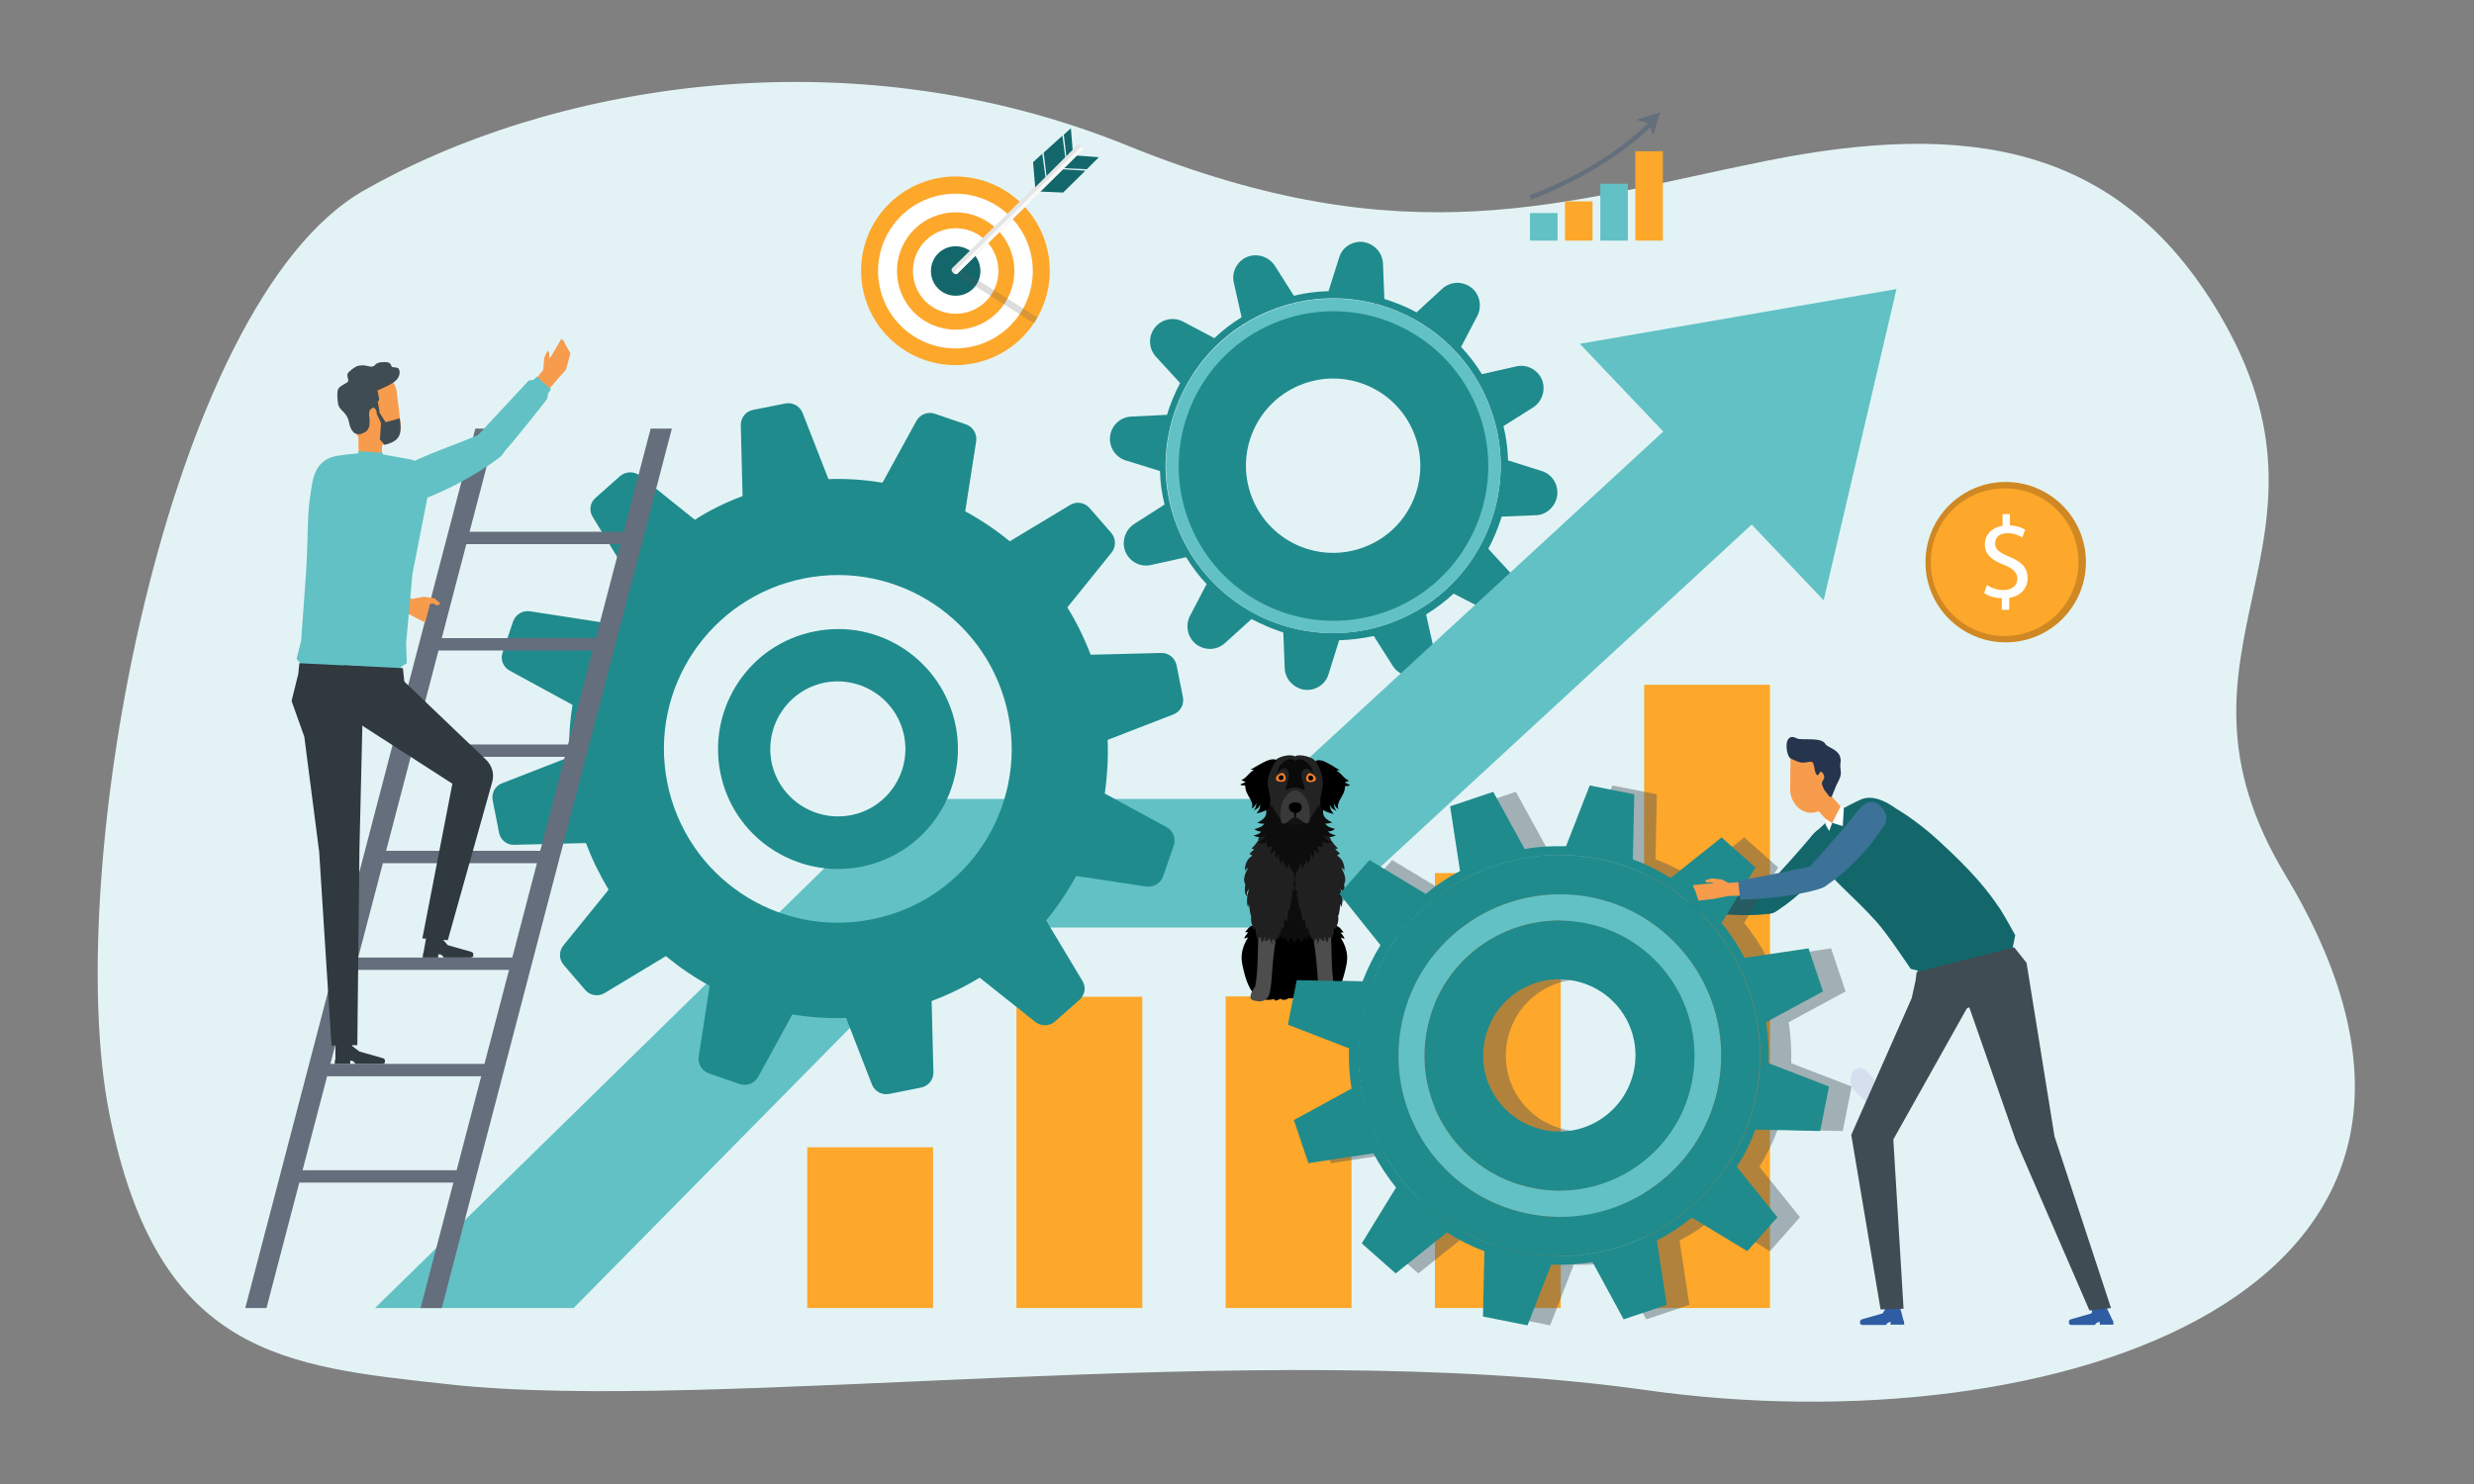 <?xml version="1.0" encoding="UTF-8" standalone="no"?> <svg xmlns:dc="http://purl.org/dc/elements/1.1/" xmlns:cc="http://creativecommons.org/ns#" xmlns:rdf="http://www.w3.org/1999/02/22-rdf-syntax-ns#" xmlns:svg="http://www.w3.org/2000/svg" xmlns="http://www.w3.org/2000/svg" xmlns:sodipodi="http://sodipodi.sourceforge.net/DTD/sodipodi-0.dtd" xmlns:inkscape="http://www.inkscape.org/namespaces/inkscape" version="1.1" id="Layer_1" x="0px" y="0px" width="700px" height="420px" viewBox="0 0 700 420" style="enable-background:new 0 0 700 420;" xml:space="preserve" sodipodi:docname="instant value delivery.svg" inkscape:version="1.0.1 (3bc2e813f5, 2020-09-07)"><rect x="0" y="0" width="700" height="420" fill="#808080" stroke="none"/><defs id="defs274"> </defs> <style type="text/css" id="style2"> .st0{fill:#E3F3F5;} .st1{fill:#D5DFED;} .st2{fill:#FDA72B;} .st3{fill:#1F8B8D;} .st4{fill:#7C87A7;} .st5{fill:#62C1C5;} .st6{fill:#656E7C;} .st7{fill:#F79B4D;} .st8{fill:#FDD78C;} .st9{fill:#3F4C53;} .st10{fill:#2F393E;} .st11{fill:#F6A8A6;} .st12{fill:#13676B;} .st13{opacity:0.4;fill:#3F4C53;} .st14{fill:#26354D;} .st15{fill:#2F5DA4;} .st16{fill:#FFFFFF;} .st17{fill:#3C7297;} .st18{opacity:0.21;fill:#5A5A5A;} .st19{fill:#E4E5E4;} .st20{fill:#FAFAFA;} .st21{fill:#CF8823;} </style> <path class="st0" d="M 127.1,391.8 C 80.6,386.7 44.5,383.9 30.9,315 17.3,246.2 47.2,85.9 102.8,54 154.7,24.3 239.4,8.9 319,41.2 398.6,73.5 442.5,57 499.9,45.5 557.3,34 599.4,41.3 627.5,88.1 c 39.8,66.4 -19.8,94.9 19.1,159.5 71.5,118.8 -66.2,162.1 -181,145.8 -110.1,-15.5 -263.4,6.7 -338.5,-1.6 z" id="path4"></path><g id="g10"> <path class="st1" d="m 534,316.3 c 0,0 -9.2,-6.3 -10.1,-9 -1.3,-3.7 1.6,-6.7 4.4,-4 2.7,2.7 3.2,4.5 5.7,13 z" id="path6"></path> <path class="st1" d="m 526.1,304.3 c 0,0 3.3,3.8 7.8,11.8 0,0.1 -7.3,-10.3 -7.8,-11.8 z" id="path8"></path> </g><rect x="228.4" y="324.7" class="st2" width="35.6" height="45.5" id="rect12"></rect><rect x="287.6" y="282.1" class="st2" width="35.6" height="88.1" id="rect14"></rect><rect x="346.8" y="282" class="st2" width="35.6" height="88.2" id="rect16"></rect><rect x="406" y="247.1" class="st2" width="35.6" height="123.1" id="rect18"></rect><rect x="465.2" y="193.8" class="st2" width="35.6" height="176.4" id="rect20"></rect><g id="g30"> <path class="st3" d="m 440.6,140.2 v 0 c 0.4,-3.1 -1.5,-6 -4.4,-6.9 l -9.5,-3 c -0.1,-3.2 -0.5,-6.5 -1.3,-9.7 l 8.4,-5.3 c 2.6,-1.7 3.6,-5 2.5,-7.8 v 0 c -1.2,-2.9 -4.3,-4.5 -7.3,-3.8 l -9.7,2.2 c -1.7,-2.8 -3.7,-5.4 -5.9,-7.7 l 4.6,-8.8 c 1.4,-2.7 0.7,-6.1 -1.7,-8 v 0 c -2.5,-1.9 -5.9,-1.8 -8.2,0.3 l -7.3,6.7 c -2.9,-1.6 -6,-2.8 -9.1,-3.8 l -0.4,-10 c -0.1,-3.1 -2.5,-5.6 -5.5,-6.1 v 0 c -3.1,-0.4 -6,1.4 -6.9,4.4 l -3,9.5 c -3.3,0.1 -6.6,0.5 -9.8,1.3 l -5.4,-8.5 c -1.7,-2.6 -5,-3.6 -7.8,-2.5 v 0 c -2.9,1.2 -4.5,4.3 -3.8,7.3 l 2.2,9.8 c -2.8,1.7 -5.4,3.7 -7.7,5.9 L 334.7,91 c -2.7,-1.4 -6.1,-0.7 -8,1.8 v 0 c -1.9,2.5 -1.7,5.9 0.4,8.2 l 6.8,7.4 c -1.5,2.9 -2.8,5.9 -3.7,9 l -10.1,0.5 c -3.1,0.1 -5.6,2.5 -6,5.5 v 0 c -0.4,3.1 1.5,6 4.4,6.9 l 9.7,3 c 0.1,3.2 0.5,6.3 1.3,9.5 l -8.6,5.5 c -2.6,1.7 -3.6,5 -2.5,7.8 v 0 c 1.2,2.9 4.3,4.5 7.3,3.8 l 9.9,-2.2 c 1.7,2.7 3.6,5.3 5.8,7.6 l -4.7,9 c -1.4,2.7 -0.7,6.1 1.7,8 v 0 c 2.5,1.9 5.9,1.8 8.2,-0.3 l 7.5,-6.8 c 2.9,1.5 5.9,2.8 9,3.8 l 0.4,10.1 c 0.1,3.1 2.5,5.6 5.5,6.1 v 0 c 3.1,0.4 6,-1.4 6.9,-4.4 l 3,-9.6 c 3.2,-0.1 6.5,-0.5 9.8,-1.2 l 5.4,8.5 c 1.7,2.6 5,3.6 7.8,2.5 v 0 c 2.9,-1.2 4.5,-4.3 3.8,-7.3 l -2.2,-9.8 c 2.8,-1.7 5.4,-3.7 7.8,-5.9 l 8.9,4.6 c 2.7,1.4 6.1,0.7 8,-1.8 v 0 c 1.9,-2.5 1.7,-5.9 -0.4,-8.2 l -6.7,-7.3 c 1.6,-2.9 2.8,-6 3.8,-9.1 l 10,-0.4 c 2.8,-0.2 5.3,-2.6 5.7,-5.6 z m -39.8,32.7 c -27.1,15.4 -61.2,1.3 -69.4,-28.9 -5.6,-20.5 3.7,-42.8 22.2,-53.3 27.1,-15.4 61.2,-1.3 69.4,28.9 5.6,20.6 -3.7,42.8 -22.2,53.3 z" id="path22"></path> <path class="st4" d="m 362.8,96.6 c -19.4,8 -28.7,30.3 -20.7,49.7 8,19.4 30.3,28.7 49.7,20.7 19.4,-8 28.7,-30.3 20.7,-49.7 -8,-19.5 -30.2,-28.7 -49.7,-20.7 z m 26.6,64.7 c -16.3,6.7 -34.9,-1 -41.6,-17.3 -6.7,-16.3 1,-34.9 17.3,-41.6 16.3,-6.7 34.9,1 41.6,17.3 6.7,16.3 -1,34.9 -17.3,41.6 z" id="path24"></path> <path class="st5" d="m 359.2,88.1 c -24.2,10 -35.7,37.6 -25.7,61.8 10,24.2 37.6,35.7 61.8,25.7 C 419.5,165.6 431,138 421,113.8 411,89.6 383.4,78.1 359.2,88.1 Z m 32.7,78.9 c -19.4,8 -41.7,-1.2 -49.7,-20.7 -8,-19.4 1.2,-41.7 20.7,-49.7 19.4,-8 41.7,1.2 49.7,20.7 8,19.4 -1.3,41.7 -20.7,49.7 z" id="path26"></path> <path class="st3" d="m 360.6,91.4 c -22.3,9.2 -33,34.8 -23.8,57.2 9.2,22.3 34.8,33 57.2,23.8 22.3,-9.2 33,-34.8 23.8,-57.2 -9.3,-22.4 -34.9,-33 -57.2,-23.8 z m 26,63.2 c -12.6,5.2 -27,-0.8 -32.2,-13.4 -5.2,-12.6 0.8,-27 13.4,-32.2 12.6,-5.2 27,0.8 32.2,13.4 5.2,12.6 -0.8,27.1 -13.4,32.2 z" id="path28"></path> </g><g id="g36"> <polygon class="st5" points="253.3,226.1 357.8,226.1 475.1,118 499.7,144.7 372,262.5 268.5,262.5 162.3,370.2 106.1,370.2 " id="polygon32"></polygon> <polygon class="st5" points="536.6,81.8 447,97.3 516,169.9 " id="polygon34"></polygon> </g><g id="g44"> <g id="g42"> <path class="st3" d="m 313.4,209.4 18.6,-7.2 c 2,-0.8 3.1,-2.8 2.7,-4.9 l -1.8,-9 c -0.4,-2.1 -2.3,-3.6 -4.4,-3.5 l -19.9,0.5 c -1.8,-4.7 -4,-9.2 -6.6,-13.4 l 12.5,-15.5 c 1.3,-1.6 1.3,-4 -0.1,-5.6 l -6.1,-7 c -1.4,-1.6 -3.7,-2 -5.5,-0.9 l -17.1,10.3 c -3.9,-3.2 -8.2,-6.1 -12.6,-8.5 l 3.1,-19.8 c 0.3,-2.1 -0.9,-4.1 -2.9,-4.8 l -8.8,-3 c -2,-0.7 -4.2,0.2 -5.2,2 l -9.6,17.5 c -5,-0.8 -10.1,-1.2 -15.3,-1 l -7.3,-18.7 c -0.8,-2 -2.8,-3.1 -4.9,-2.7 l -9.1,1.8 c -2.1,0.4 -3.5,2.2 -3.5,4.3 l 0.5,20.1 c -4.8,1.8 -9.3,4 -13.5,6.7 L 181,134.6 c -1.6,-1.3 -3.9,-1.2 -5.5,0.1 l -7,6.2 c -1.6,1.4 -1.9,3.7 -0.8,5.4 l 10.6,17.3 c -3.2,3.9 -6,8.1 -8.3,12.5 L 149.9,173 c -2,-0.3 -4,0.9 -4.7,2.8 l -3,8.9 c -0.7,2 0.2,4.1 2,5.1 l 17.8,9.7 c -0.8,4.8 -1.1,9.8 -1,14.8 l -19,7.4 c -1.9,0.7 -3,2.8 -2.6,4.8 l 1.8,9.2 c 0.4,2 2.2,3.5 4.3,3.4 l 20.3,-0.5 c 1.7,4.6 3.9,9 6.4,13.2 l -12.8,15.8 c -1.3,1.6 -1.3,3.9 0.1,5.5 l 6.1,7.1 c 1.4,1.6 3.6,1.9 5.4,0.9 l 17.4,-10.5 c 3.9,3.2 8,6 12.4,8.4 l -3.1,20 c -0.3,2.1 0.9,4.1 2.9,4.8 l 8.7,3 c 2,0.7 4.2,-0.2 5.2,-2 l 9.7,-17.7 c 4.9,0.8 10,1.2 15.2,1 l 7.3,18.8 c 0.8,2 2.8,3.1 4.9,2.7 l 9,-1.8 c 2.1,-0.4 3.6,-2.3 3.5,-4.4 l -0.5,-20.1 c 4.8,-1.8 9.3,-4 13.6,-6.6 l 15.7,12.5 c 1.6,1.3 4,1.3 5.6,-0.1 l 6.9,-6.1 c 1.6,-1.4 2,-3.7 0.8,-5.5 l -10.2,-17 c 3.2,-3.9 6.1,-8.2 8.5,-12.6 l 19.8,3 c 2.1,0.3 4.1,-0.9 4.8,-2.9 l 3,-8.7 c 0.7,-2 -0.2,-4.2 -2,-5.2 l -17.5,-9.5 c 0.7,-5 1,-10.1 0.8,-15.2 z m -66.8,50.8 c -26.7,5.3 -52.5,-12.1 -57.8,-38.7 -5.3,-26.7 12.1,-52.5 38.7,-57.8 26.7,-5.3 52.5,12.1 57.8,38.7 5.3,26.7 -12,52.6 -38.7,57.8 z" id="path38"></path> <path class="st3" d="m 230.5,178.7 c -18.4,3.6 -30.3,21.5 -26.7,39.9 3.6,18.4 21.5,30.3 39.9,26.7 18.4,-3.6 30.3,-21.5 26.7,-39.9 C 266.7,187 248.9,175 230.5,178.7 Z m 10.3,52 c -10.4,2 -20.4,-4.7 -22.5,-15 -2,-10.4 4.7,-20.4 15,-22.5 10.4,-2 20.4,4.7 22.5,15 2.1,10.4 -4.7,20.5 -15,22.5 z" id="path40"></path> </g> </g><g id="g68"> <g id="g60"> <rect x="128.3" y="150.5" class="st6" width="50" height="3.5" id="rect46"></rect> <rect x="120.8" y="180.6" class="st6" width="50" height="3.5" id="rect48"></rect> <rect x="113.7" y="210.7" class="st6" width="50" height="3.5" id="rect50"></rect> <rect x="106.3" y="240.8" class="st6" width="50" height="3.5" id="rect52"></rect> <rect x="99.5" y="271" class="st6" width="50" height="3.5" id="rect54"></rect> <rect x="90.3" y="301.1" class="st6" width="50" height="3.5" id="rect56"></rect> <rect x="82.7" y="331.2" class="st6" width="50" height="3.5" id="rect58"></rect> </g> <g id="g66"> <polygon class="st6" points="69.4,370.2 75.4,370.2 140.5,121.3 134.5,121.3 " id="polygon62"></polygon> <polygon class="st6" points="119,370.2 125,370.2 190.1,121.3 184.1,121.3 " id="polygon64"></polygon> </g> </g><g id="g138"> <g id="g78"> <polygon class="st7" points="116.1,174 108.5,171 110.2,166.9 116.6,169.5 119.9,168.9 122.9,169.3 124.5,170.7 124.6,170.9 123.7,171.4 122.6,170.8 121.3,171 121.4,171.1 121.6,171.2 120.3,176.1 119.3,175.7 " id="polygon70"></polygon> <g id="g76"> <path class="st8" d="m 96.7,158.6 c 0,-10.1 0.9,-16.9 0.3,-25.2 -0.3,-4.5 -4.9,-3.1 -5.8,-2.4 -1.9,1.4 -2.8,4.7 -2.9,7.9 -0.4,11.2 -0.5,18.2 1,24.1 0.7,2.8 4.7,3.8 6.3,1.8 1.1,-1.3 1.1,-4.6 1.1,-6.2 z" id="path72"></path> <path class="st8" d="m 94.9,157.4 c 6.5,3.5 19.3,9.5 19.3,9.5 l 0.6,1.2 1.2,0.8 -2.4,4.6 -1.3,-0.5 -1.6,0.1 c 0,0 -13.6,-4.7 -19.3,-7.8 -2.4,-1.3 -2.6,-4.7 -1.6,-6.3 0.7,-1.2 3.2,-2.6 5.1,-1.6 z" id="path74"></path> </g> </g> <g id="g98"> <g id="g94"> <g id="g90"> <g id="g84"> <g id="g82"> <polygon class="st7" points="108,131.1 101.5,131.2 101.4,122.6 108.2,122.2 " id="polygon80"></polygon> </g> </g> <g id="g88"> <g id="XMLID_41_"> <path id="XMLID_42_" class="st7" d="m 113.1,118 c 0.7,4.1 0.1,7.1 -5.8,8.1 -3.5,0.6 -6.9,-2.2 -7.6,-6.3 -0.1,-0.6 -1.7,-8 -1.7,-8.6 l 2.3,-2.7 5,-2.3 4.4,0.5 c 0.1,0.1 2.1,1.3 2.5,3.9 0.3,2.5 0.9,7 0.9,7.4 z"></path> </g> </g> </g> <path class="st9" d="m 102.7,122.6 c -0.9,0.4 -1.2,0.4 -2.1,0.1 -0.5,-0.1 -1.1,-1 -1.3,-1.4 -0.3,-0.5 -0.6,-2 -0.6,-2 -0.7,-3 -2.9,-3 -3.1,-5.4 -0.1,-0.7 -0.3,-2.6 0,-3.6 0.4,-1.2 2.5,-1.7 2.9,-2.4 0.3,-0.5 -0.7,-1.6 0.1,-2.5 0.7,-0.7 1.9,-1.7 2.9,-1.9 2.5,-0.5 3.5,1 4.6,-0.2 0.9,-1 2.5,-0.8 3.3,-0.8 1.3,0.1 1.2,1.1 1.5,1.3 0.4,0.3 1.7,0 2,0.7 0.4,1 0.1,2.2 -0.8,3.1 -0.8,1 -4.6,2.6 -5.3,2.9 0.2,0.6 0.3,1.6 0.5,2.6 0,0.2 -0.4,0.5 -0.4,0.7 0.2,1.1 0.4,2.1 0.5,2.7 l -0.7,0.4 c 0,0 -0.4,-1.4 -0.9,-1.5 -0.4,-0.1 -1.1,0.5 -1.2,0.8 -0.2,0.4 -0.2,1.4 -0.1,1.9 0.1,0.5 0.1,1.9 0,2.4 -0.3,1.4 -1,1.7 -1.8,2.1 z" id="path92"></path> </g> <path class="st9" d="m 107.5,124.4 0.3,-4.7 -1.3,-2.8 0.7,-0.4 1.9,3 4,-1.1 c 0.6,4 0.5,6.4 -4.3,7.5 z" id="path96"></path> </g> <g id="g102"> <path class="st5" d="m 108.3,128.6 8.3,1.5 c 5.8,2.6 4.9,7.7 4.2,11.4 l -4.1,20.9 -1.8,19.8 0.2,5.5 -1.6,1 -0.3,2.1 -28.3,-0.7 0.1,-2.4 -1.1,-1.2 1.3,-5.1 c 0,0 1.1,-15.3 1.4,-19.4 0.4,-6 0.4,-11.9 0.6,-15.8 0.2,-4.1 0.8,-7.4 1.2,-9.8 0.6,-3 2.1,-6.2 6.1,-7.2 2.1,-0.5 6.9,-0.9 6.9,-0.9 v -0.6 l 3.6,0.2 3.3,0.3 z" id="path100"></path> </g> <g id="g126"> <g id="g112"> <g id="g106"> <path class="st10" d="m 99.3,300.2 h -0.2 v 0.9 h -4.4 l 0.1,-1.2 h 0.1 v 0 -4.5 h 4.6 l 0.1,0.6 2.1,1.6 6.7,1.9 c 0,0 0.5,0.2 0.5,0.5 v 0.5 0.3 c 0,0 -0.1,0.1 -0.6,0.3 h -7.7 l -0.5,-0.6 -0.5,-0.3 z" id="path104"></path> </g> <g id="g110"> <path class="st10" d="M 124.1,270.1 H 124 v 0.9 h -4.4 l 0.1,-1.2 h 0.1 v 0 l 0.8,-4.5 h 4.6 l 0.1,0.6 1.4,1.6 6.7,1.9 c 0,0 0.5,0.2 0.5,0.5 v 0.5 0.3 c 0,0 -0.1,0.1 -0.6,0.3 h -7.7 l -0.5,-0.6 -0.5,-0.3 z" id="path108"></path> </g> </g> <g id="g124"> <path class="st10" d="m 97.3,188.3 16.7,0.8 0.4,3.8 23.2,22.2 c 1.6,1.6 2.3,3.9 1.7,6.1 l -12.6,44.9 -7.2,-0.5 8.5,-43.8 -25,-16.1 c -4,-3 -6.1,-4.4 -6,-9.2 z" id="path114"></path> <g id="g122"> <g id="g120"> <g id="g118"> <polygon class="st10" points="102.7,198.1 101.7,240.5 101.1,295.8 93.8,295.9 90.3,241 86.1,208.5 82.5,198.4 84.4,190.7 84.7,187.7 102.7,188.6 " id="polygon116"></polygon> </g> </g> </g> </g> </g> <g id="g136"> <polygon class="st7" points="156.2,100.4 157.1,98.9 158.8,95.9 159.6,96.6 159.7,97 161.4,100 160.1,104.7 158.1,106.9 152.8,113.1 148.9,110.6 153.7,104.7 154,101.3 154.9,99.2 155.4,99.9 155.4,101.5 " id="polygon128"></polygon> <g id="g134"> <path class="st5" d="m 115.3,138 c -0.4,-0.5 -2.7,-5.4 1.4,-7.3 7.6,-3.5 11.9,-4.7 19.1,-7.8 3.1,-1.4 4.8,-1.5 6.3,0.6 l 0.2,0.3 c 1.5,2.1 0.6,4.9 -1.7,6.2 0,0 -8,6.2 -19.6,10.8 -3,1.1 -4.9,-1.8 -5.7,-2.8 z" id="path130"></path> <path class="st5" d="m 135,123.4 c 5,-5.4 14.6,-15.7 14.6,-15.7 l 1.3,-0.2 1,-0.9 4,3.6 -0.8,1.1 -0.3,1.6 c 0,0 -8.7,11.3 -13.1,16 -1.9,2 -5.3,1.3 -6.5,0 -1,-1.1 -1.6,-3.9 -0.2,-5.5 z" id="path132"></path> </g> </g> </g><g id="g148"> <polygon class="st11" points="465.4,253.6 465.2,252.7 468.3,252.7 470.7,252.7 471,252.7 470.4,252.4 469.2,252.4 468.7,251.7 468.9,251.6 470.7,251.3 473.5,251.9 475.3,253.1 484.4,253.3 483.5,257.4 474.7,256.8 470.7,257.2 466.4,257.2 465.6,253.9 " id="polygon140"></polygon> <g id="g146"> <path class="st12" d="m 503.2,257.5 c 5.7,-3.7 11.7,-9.7 16.3,-16.2 1.9,-2.7 -0.5,-5.9 -2.3,-6.6 -1.4,-0.5 -3,-0.1 -4.7,2 -6.7,8 -14.2,15.8 -14.2,15.8 -1.6,2.3 -0.9,4.9 0.3,5.5 2.4,1.3 3.9,0 4.6,-0.5 z" id="path142"></path> <path class="st12" d="m 499.9,258.7 c -9.4,1.1 -22.2,-1.1 -22.2,-1.1 l 0.3,-5.4 c 0,0 11.7,0 22,-0.4 2.4,-0.1 3.9,2.9 3.2,4.4 -0.3,1.2 -0.5,2.2 -3.3,2.5 z" id="path144"></path> </g> </g><path class="st13" d="m 521.4,320.1 2.5,-12.6 -17.1,-6.6 c 0.1,-3.9 -0.1,-7.8 -0.7,-11.6 l 16.1,-8.7 -4.1,-12.2 -18.1,2.7 c -1.8,-3.5 -4,-6.8 -6.5,-9.9 l 9.6,-15.7 -9.6,-8.5 -14.4,11.5 c -3.3,-2.1 -6.9,-3.9 -10.7,-5.3 l 0.4,-18.4 -12.6,-2.5 -6.7,17.2 c -4,-0.1 -7.9,0.1 -11.7,0.8 l -8.9,-16.2 -12.2,4.1 2.8,18.3 c -3.4,1.8 -6.7,4 -9.7,6.5 l -15.9,-9.6 -8.5,9.6 11.6,14.5 c -2,3.2 -3.7,6.7 -5.1,10.3 l -18.6,-0.4 -2.5,12.6 17.3,6.7 c -0.1,3.9 0.1,7.7 0.7,11.4 l -16.3,8.9 4.1,12.2 18.4,-2.8 c 1.8,3.4 4,6.7 6.4,9.7 l -9.7,15.8 9.6,8.5 14.5,-11.6 c 3.3,2.1 6.8,3.9 10.6,5.3 l -0.4,18.5 12.6,2.5 6.7,-17.2 c 4,0.2 7.9,-0.1 11.7,-0.7 l 8.8,16.2 12.2,-4.1 -2.8,-18.2 c 3.5,-1.8 6.8,-4 9.9,-6.5 l 15.7,9.5 8.5,-9.6 -11.5,-14.3 c 2.1,-3.3 3.8,-6.8 5.2,-10.5 z M 468.7,303 c -2.4,11.7 -13.7,19.2 -25.4,16.8 -11.7,-2.4 -19.2,-13.7 -16.8,-25.4 2.4,-11.7 13.7,-19.2 25.4,-16.8 11.6,2.4 19.1,13.7 16.8,25.4 z" id="path150"></path><g id="g1590" transform="matrix(0.086,0,0,-0.086,171.229,400.654)"><path d="m 2391.34,1609.53 c 22,8.25 27.3,-7.15 39.37,-20.71 -4.8,4.04 -10.47,0.01 -10.47,0.01 4.65,-5.83 9.12,-10.38 12.58,-19.51 -4.57,-0.27 -7.8,3.91 -12.57,3.14 28.73,-47.44 21.67,-76.16 15.34,-103.3 -7.98,-34.28 -20.8,-77.43 -50.16,-94.55 -15.83,-7.93 -34.72,-8.67 -52.8,-4.64 3.47,-9.82 -15.9,-1.41 -19.45,1.55 -7.38,-7.69 -22.39,-2.38 -27.1,1.55 -7.26,-2.25 -12.82,0.39 -18.55,1.93 -5.72,-0.78 -11.27,-3.41 -18.55,-1.16 -4.7,-3.94 -19.71,-9.24 -27.09,-1.56 -3.55,-2.96 -22.93,-11.37 -19.46,-1.55 -18.07,-4.02 -36.96,-3.27 -52.79,4.66 -29.35,17.11 -42.18,60.27 -50.17,94.53 -6.31,27.14 -13.39,55.88 15.34,103.31 -4.76,0.77 -7.99,-3.42 -12.57,-3.15 3.48,9.13 7.93,13.69 12.58,19.53 0,0 -5.66,4.02 -10.47,-0.03 12.07,13.56 17.38,28.96 39.38,20.72 27.09,4.9 73.53,8.56 123.8,23.34 50.29,-15.56 96.73,-19.2 123.81,-24.11" style="fill:#000000;fill-opacity:1;fill-rule:evenodd;stroke:none;stroke-width:0.1" id="path274"></path><path d="m 2325.01,1581.5 c 0.75,-9.64 -1.71,-11.53 -8.34,-14.18 3.42,7.36 -2.38,9.93 -6.67,12.51 1.91,-8.48 -0.4,-10.72 -5.02,-14.18 0.23,5.26 -2.1,6.43 -4.17,9.18 -2.05,-8.83 -9.35,-13.69 -16.68,-19.2 3.91,7.27 2.35,12.18 -1.67,17.52 -7.84,-5.08 -8.34,-10.85 -13.91,-19.45 -5.55,8.06 -6.06,13.83 -13.91,18.91 -4.01,-5.35 -5.58,-10.26 -1.66,-17.51 -7.34,5.49 -14.64,10.36 -16.69,19.18 -2.06,-2.74 -4.38,-3.92 -4.17,-9.18 -4.61,3.46 -6.93,5.71 -5.01,14.18 -4.3,-2.57 -10.1,-5.15 -6.68,-12.51 -6.62,2.66 -9.09,4.54 -8.34,14.19 -49.27,61.03 1.85,213.17 58.41,258.03 58.66,-55.14 79.3,-173.66 54.51,-257.49" style="fill:#0d0d0d;fill-opacity:1;fill-rule:evenodd;stroke:none;stroke-width:0.1" id="path276"></path><path d="m 2206.25,1564.27 c -6.96,-38.25 -10.34,-80.74 -13.34,-122.65 -1.54,-21.35 -5.09,-54.43 -11.69,-63.42 -13.22,-17.99 -29.07,-16.23 -48.4,-11.67 -21.96,5.17 -1.32,35.83 5.85,46.72 9.74,48.73 7.63,108.94 10.01,160.2 -0.63,10.59 2.68,15.46 2.68,24.96 14.7,7.92 42.33,13.25 56.07,10.51 -1.95,-14.72 -1.16,-29.78 -1.18,-44.65" style="fill:#4d4d4d;fill-opacity:1;fill-rule:evenodd;stroke:none;stroke-width:0.1" id="path278"></path><path d="m 2263.04,1790.98 c 5.17,-7.65 4.88,-27.37 4.96,-38.54 -0.7,3.87 -0.07,4.9 -3.76,5.1 3.65,-11.31 3.54,-24.08 -0.41,-35.66 0,3.99 2.01,6.68 -5.02,7.4 3.35,-9.29 3.75,-20.96 -2.49,-30.56 0.54,3.02 2.14,4.32 -1.26,5.55 4.89,-15.18 -2.32,-29.79 -4.59,-42.61 -1.28,1.72 -1,1.94 -4.17,5.56 2.95,-16.35 -3.38,-27.15 -2.5,-38.89 -2.89,0.63 -5.53,0.06 -10.02,4.63 0,-12.69 1.65,-23.36 -7.5,-33.36 -0.09,0.61 0.7,4.21 -1.05,7.38 -2,-6.39 -4.32,-24.34 -8.22,-25.89 -4.94,-10.91 -7.7,-10.67 -13.43,-25.55 -0.47,5.13 -3.12,9.89 -5.53,15.02 -3.14,-5.82 -6.05,-10.57 -1.35,-19.53 -6.04,5.04 -8.06,8.43 -10.82,21.05 -4.35,-6.44 -5.4,-9.73 -16.26,-10.53 0.86,4.75 3.65,8.52 1.36,15.03 -2.81,-7.82 -3.75,-11.6 -9.48,-19.54 -3.12,4.62 -4.52,7.39 -4.05,16.54 -5.21,-4.34 -8.03,5.46 -11.36,-4.85 -5.39,14.97 -8.82,32.02 -4.96,39.02 -4.46,-5.04 -3.76,-6.2 -5.56,-9.2 -6.66,13.73 -12.57,26.35 -10,45.26 -6.66,9.59 -6.19,59.2 -10.31,28.38 -6.48,17.97 -3.22,38.52 2.93,62.19 -4.17,-8.04 -11.52,-12.45 -4.17,-25.34 -12.41,2.76 -9.57,27.93 -7.93,40.02 -10.17,15.05 1.37,39.24 9.39,54.45 -1.51,-2.23 -14.28,-8.25 -10.22,-15.03 -2.46,22.59 5.83,43.68 23.76,54.11 -1.4,0.88 -6.81,5.52 -9.48,6.01 4.6,5.11 8.97,9 16.24,15.03 h -1.35 c -2.71,1 -5.41,2 -8.12,3.01 9.21,7.66 15.1,15.92 23.01,27.05 -3.32,8.58 7.28,13.61 10.22,15.38 55.85,47.92 129.85,-72.54 103.5,-118.09" style="fill:#202020;fill-opacity:1;fill-rule:evenodd;stroke:none;stroke-width:0.1" id="path280"></path><path d="m 2388.42,1574 c 2.39,-51.26 0.27,-111.47 10.02,-160.21 7.16,-10.89 27.8,-41.54 5.84,-46.72 -19.32,-4.55 -35.18,-6.32 -48.39,11.68 -6.6,8.99 -10.16,42.06 -11.68,63.41 -3,41.91 -6.39,84.41 -13.35,122.65 -3.05,9.98 -0.48,19.99 1.53,30.09 19.26,11.5 36.65,8.17 57.24,8.17 -1.5,-9.24 -1.15,-19.21 -1.21,-29.07" style="fill:#4d4d4d;fill-opacity:1;fill-rule:evenodd;stroke:none;stroke-width:0.1" id="path282"></path><path d="m 2387.79,1894.29 c 7.91,-11.12 13.8,-19.38 23.01,-27.05 -2.7,-1 -5.41,-2 -8.12,-3.01 h -1.36 c 7.27,-6.02 11.65,-9.91 16.25,-15.02 -2.66,-0.5 -8.09,-5.13 -9.47,-6.01 17.92,-10.43 26.21,-31.52 23.75,-54.1 4.06,6.77 -8.71,12.78 -10.22,15.02 8.01,-15.21 19.55,-39.4 9.38,-54.45 1.65,-12.09 4.5,-37.26 -7.91,-40.02 7.35,12.89 0,17.29 -4.17,25.34 6.14,-23.67 9.39,-44.22 2.93,-62.19 -4.13,30.81 -3.67,-18.8 -10.32,-28.39 2.56,-18.91 -3.35,-31.52 -9.99,-45.25 -1.81,3 -1.12,4.15 -5.58,9.2 3.88,-7 0.43,-24.05 -4.96,-39.01 -3.33,10.29 -6.14,0.5 -11.34,4.83 0.47,-9.15 -0.95,-11.93 -4.07,-16.53 -5.72,7.92 -6.65,11.72 -9.47,19.53 -2.29,-6.5 0.5,-10.29 1.35,-15.02 -10.86,0.8 -11.91,4.09 -16.24,10.51 -2.77,-12.61 -4.79,-16.01 -10.83,-21.03 4.7,8.96 1.79,13.71 -1.36,19.53 -2.41,-5.13 -5.06,-9.89 -5.52,-15.02 -5.74,14.88 -8.48,14.64 -13.43,25.55 -3.9,1.54 -6.23,19.48 -8.21,25.9 -1.76,-3.18 -0.98,-6.78 -1.06,-7.39 -9.16,10 -7.51,20.67 -7.51,33.35 -4.49,-4.56 -7.12,-3.99 -10.01,-4.64 0.88,11.74 -5.45,22.55 -2.51,38.91 -3.17,-3.63 -2.88,-3.85 -4.17,-5.56 -2.26,12.81 -9.48,27.41 -4.59,42.61 -3.4,-1.24 -1.79,-2.53 -1.24,-5.55 -6.25,9.6 -5.86,21.27 -2.51,30.56 -7.02,-0.73 -5,-3.41 -5,-7.41 -3.95,11.57 -4.08,24.35 -0.43,35.66 -3.68,-0.21 -3.06,-1.23 -3.75,-5.09 0.07,11.16 1.57,30.89 6.73,38.53 -34.25,19.43 45.91,169.02 91.59,123.33 7.03,-7.02 19.21,-8.06 20.36,-20.62" style="fill:#202020;fill-opacity:1;fill-rule:evenodd;stroke:none;stroke-width:0.1" id="path284"></path><path d="m 2174.33,1994.19 c 4.28,-24.72 -9.57,-32.17 -31.16,-44.42 3.63,3.19 16.97,-4.39 25.01,-1.14 -5.5,-11.52 -19.76,-14.68 -32.34,-18.51 5.63,-4.13 13.52,-8.74 22.37,-7.55 -0.93,-4.36 -10.57,-10.52 -25.46,-13.24 20.11,-9.96 28.32,-4.32 41.58,0 -10.3,-8.22 -6.85,-14.11 -27.06,-22.96 9.84,-6.78 21.54,-3.13 31.13,3.12 -2.92,-11.83 -3.04,-13.55 1.35,-20.31 5.83,3.28 9.5,3.45 14.89,4.69 -1.15,-11.11 -7.63,-20.46 -2.88,-23.25 7.01,4.36 9.53,9.54 13.87,11.26 -5.14,-18.83 2.7,-22.86 5.24,-30.2 -0.75,8.23 1.7,11.46 5.42,17.18 1.37,-13.63 0.08,-24.6 9.07,-32.38 1.8,3.13 2.05,11.65 5.41,16.57 1.17,-18.4 6.61,-22.73 14.88,-35.75 -2.36,5.72 1,16.03 2.51,21.26 2.92,-14.44 11.44,-27.51 20.39,-31.88 8.97,5 17.47,18.06 20.4,32.51 1.5,-5.23 4.87,-15.54 2.5,-21.26 8.28,13.02 13.71,17.36 14.89,35.74 3.36,-4.92 3.6,-13.44 5.41,-16.56 9,7.78 7.71,18.75 9.07,32.38 3.72,-5.73 6.16,-8.95 5.41,-17.18 2.54,7.34 10.4,11.37 5.25,30.2 4.35,-1.72 6.87,-6.9 13.86,-11.26 4.75,2.79 -1.73,12.14 -2.87,23.25 5.39,-1.24 9.05,-1.4 14.89,-4.69 4.39,6.77 4.27,8.49 1.35,20.31 9.59,-6.24 21.3,-9.9 31.13,-3.13 -20.21,8.86 -16.77,14.75 -27.07,22.97 13.28,-4.32 21.48,-9.96 41.58,0 -14.89,2.72 -24.53,8.89 -25.46,13.25 8.86,-1.22 16.74,3.42 22.39,7.54 -12.6,3.83 -26.85,6.99 -32.36,18.52 8.05,-3.26 21.38,4.32 25.01,1.13 -21.59,12.25 -35.44,19.7 -31.16,44.42 7.08,7.92 -2.5,25.42 -7.95,30.88 -13.38,13.38 -214.43,34.61 -180.49,-31.51" style="fill:#0d0d0d;fill-opacity:1;fill-rule:evenodd;stroke:none;stroke-width:0.1" id="path286"></path><path d="m 2197.22,2001.88 c -13.44,8.53 -15.34,21.6 -19.09,35.03 -15.06,34.76 -5.65,87.18 25.89,116.92 3.52,13.44 50.13,25.84 65.18,15.61 15.04,10.44 61.65,-3.52 66.75,-15.4 43.31,-31.98 42.55,-93.35 24.16,-117.54 -3.06,-13.84 -4.96,-26.9 -18.4,-35.44 -8.48,-17.18 -14.08,-22.43 -23.5,-37.59 -8.29,-8.62 -77.67,-9.26 -94.92,-0.73 -6.58,5.74 -16.58,21.33 -26.07,39.14" style="fill:#232323;fill-opacity:1;fill-rule:evenodd;stroke:none;stroke-width:0.1" id="path288"></path><path d="m 2338.22,2093.78 c -1.22,-7.71 -17.06,-10.27 -24.02,-7.91 -15.85,5.4 -4.61,28.39 3.14,28.51 5.83,0.1 22.77,-8.65 20.88,-20.6" style="fill:#ff7f2a;fill-opacity:1;fill-rule:evenodd;stroke:none;stroke-width:0.1" id="path290"></path><path d="m 2317.86,2106.32 c 10.64,3.4 17.56,-12.26 6.26,-15.67 -11.87,-3.58 -14.37,13.08 -6.26,15.67" style="fill:#000000;fill-opacity:1;fill-rule:evenodd;stroke:none;stroke-width:0.1" id="path292"></path><path d="m 2270.7,1944.53 c -5.04,-0.1 -17.84,-2.01 -26.03,6.94 -15.27,39.26 66.04,37.62 52.44,-0.2 -8.58,-8.54 -21.38,-6.63 -26.41,-6.74" style="fill:#131313;fill-opacity:1;fill-rule:evenodd;stroke:none;stroke-width:0.1" id="path294"></path><path d="m 2206.9,2094.6 c 1.22,-7.71 17.06,-10.27 24.02,-7.91 15.85,5.41 4.62,28.39 -3.13,28.52 -5.83,0.09 -22.78,-8.65 -20.89,-20.61" style="fill:#ff7f2a;fill-opacity:1;fill-rule:evenodd;stroke:none;stroke-width:0.1" id="path296"></path><path d="m 2227.27,2107.14 c -10.66,3.4 -17.57,-12.26 -6.27,-15.66 11.87,-3.59 14.36,13.07 6.27,15.66" style="fill:#000000;fill-opacity:1;fill-rule:evenodd;stroke:none;stroke-width:0.1" id="path298"></path><path d="m 2225.81,2013.53 c 2.04,10.23 23.56,44.53 44.57,44.66 21.01,0.12 41.4,-35.21 43.39,-44.31 3.96,-18.07 11.62,-68.19 -7.09,-64.79 -13.22,2.39 -20.97,18.9 -36.3,19.26 -15.33,0.34 -21.74,-17.08 -36.32,-20.23 -18.1,-3.93 -12.23,45.5 -8.25,65.41" style="fill:#393939;fill-opacity:1;fill-rule:evenodd;stroke:none;stroke-width:0.1" id="path300"></path><path d="m 2122.95,2126.4 c 5.35,-0.14 8.85,-1.39 11.13,-1.86 -18.81,-10.28 -23.24,-25.83 -41.11,-32.97 6.2,-2.57 7.57,-4.38 13.92,-5.57 -4.65,-5.1 -10.78,-4.37 -17.64,-9.28 6.51,-4.37 11.04,-1.45 16.71,-3.71 -0.9,-31.34 31.31,-50.31 21.36,-75.16 11.46,6.53 12.52,13.67 14.86,19.48 0.62,-13.99 -3.59,-17.88 -8.36,-26.91 8.03,8.1 16.97,6.1 20.43,21.34 2.46,-12.69 -3.88,-19.99 -11.15,-29.68 12.45,2.08 35.59,9.22 40.71,19.16 11.94,23.16 -2.42,52.85 -4.12,79.87 -1.7,27.13 22.9,70.77 29.76,75.91 -20.9,14.54 -72.71,-26.08 -86.5,-30.62" style="fill:#000000;fill-opacity:1;fill-rule:evenodd;stroke:none;stroke-width:0.1" id="path302"></path><path d="m 2417.02,2124.54 c -5.37,-0.15 -8.86,-1.38 -11.15,-1.85 18.81,-10.29 23.24,-25.84 41.12,-32.98 -6.2,-2.56 -7.57,-4.38 -13.93,-5.57 4.65,-5.09 10.78,-4.36 17.65,-9.27 -6.51,-4.38 -11.04,-1.46 -16.71,-3.72 0.89,-31.33 -31.3,-50.3 -21.36,-75.15 -11.46,6.53 -12.52,13.66 -14.85,19.48 -0.63,-14 3.58,-17.88 8.35,-26.91 -8.03,8.09 -16.98,6.09 -20.43,21.34 -2.46,-12.69 3.87,-19.99 11.15,-29.68 -12.46,2.08 -34.56,9.22 -39.68,19.15 -11.94,23.16 2.43,52.86 4.12,79.88 1.7,27.13 -17.57,68.87 -24.97,74.51 20.38,15.06 66.89,-24.68 80.69,-29.23" style="fill:#000000;fill-opacity:1;fill-rule:evenodd;stroke:none;stroke-width:0.1" id="path304"></path><path d="m 2271.42,1983.11 c -23.38,-0.27 -34.3,34.63 -1.57,35.25 32.73,0.62 24.95,-34.97 1.57,-35.25" style="fill:#000000;fill-opacity:1;fill-rule:evenodd;stroke:none;stroke-width:0.1" id="path306"></path><path d="m 2269.84,1985.11 c -1.51,-0.01 -2.73,-1.24 -2.72,-2.76 l -0.12,-11.84 c -0.07,-1.54 1.16,-2.85 2.71,-2.86 1.55,-0.02 2.8,1.26 2.75,2.81 l 0.12,11.84 c 0.05,1.55 -1.19,2.81 -2.74,2.81" style="fill:#000000;fill-opacity:1;fill-rule:evenodd;stroke:none;stroke-width:0.1" id="path308"></path><path d="m 2212.1,2113.53 c 15.93,27.77 42.29,17.86 37.06,-11.47 -2.44,-13.65 -10.59,-33.32 -10.59,-44.12 11.88,6.6 24,11.26 31.76,9.16 7.75,1 19.89,-3.66 31.76,-10.25 0,10.79 -8.16,30.46 -10.59,44.11 -5.24,29.34 21.14,39.24 37.05,11.47 1.16,31.09 -41,59.74 -58.22,42.02 -17.22,18.81 -59.39,-9.84 -58.23,-40.92" style="fill:#0a0a0a;fill-opacity:1;fill-rule:evenodd;stroke:none;stroke-width:0.1" id="path310"></path></g><g id="g160"> <path class="st3" d="m 496.7,319.7 18.3,0.4 2.5,-12.6 -17.1,-6.6 c 0.1,-3.9 -0.1,-7.8 -0.7,-11.6 l 16.1,-8.7 -4.1,-12.2 -18.1,2.7 c -1.8,-3.5 -4,-6.8 -6.5,-9.9 l 9.6,-15.7 -9.6,-8.5 -14.4,11.5 c -3.3,-2.1 -6.9,-3.9 -10.7,-5.3 l 0.4,-18.4 -12.6,-2.5 -6.7,17.2 c -4,-0.1 -7.9,0.1 -11.7,0.8 l -8.9,-16.2 -12.2,4.1 2.8,18.3 c -3.4,1.8 -6.7,4 -9.7,6.5 l -15.9,-9.6 -8.5,9.6 11.6,14.5 c -2,3.2 -3.7,6.7 -5.1,10.3 l -18.6,-0.4 -2.5,12.6 17.3,6.7 c -0.1,3.9 0.1,7.7 0.7,11.4 l -16.3,8.9 4.1,12.2 18.4,-2.8 c 1.8,3.4 4,6.7 6.4,9.7 l -9.7,15.8 9.6,8.5 14.5,-11.6 c 3.3,2.1 6.8,3.9 10.6,5.3 l -0.4,18.5 12.6,2.5 6.7,-17.2 c 4,0.2 7.9,-0.1 11.7,-0.7 l 8.8,16.2 12.2,-4.1 -2.8,-18.2 c 3.5,-1.8 6.8,-4 9.9,-6.5 l 15.7,9.5 8.5,-9.6 -11.5,-14.3 c 2.2,-3.3 3.9,-6.8 5.3,-10.5 z M 430,354.4 c -30.7,-6.2 -50.6,-36.1 -44.4,-66.9 6.2,-30.7 36.1,-50.6 66.9,-44.4 30.7,6.2 50.6,36.1 44.4,66.9 -6.3,30.7 -36.2,50.6 -66.9,44.4 z" id="path152"></path> <path class="st5" d="m 450.4,254 c -24.7,-5 -48.8,11 -53.8,35.7 -5,24.7 11,48.8 35.7,53.8 24.7,5 48.8,-11 53.8,-35.7 5,-24.7 -11,-48.8 -35.7,-53.8 z m -16.8,82.2 c -20.7,-4.2 -34.1,-24.3 -29.9,-45 4.2,-20.7 24.3,-34.1 45,-29.9 20.7,4.2 34.1,24.3 29.9,45 -4.1,20.7 -24.3,34.1 -45,29.9 z" id="path154"></path> <path class="st3" d="m 452.4,243.1 c -30.7,-6.2 -60.7,13.7 -66.9,44.4 -6.2,30.7 13.7,60.7 44.4,66.9 30.7,6.2 60.7,-13.7 66.9,-44.4 6.2,-30.8 -13.6,-60.7 -44.4,-66.9 z m -20.1,100.4 c -24.7,-5 -40.7,-29.1 -35.7,-53.8 5,-24.7 29.1,-40.7 53.8,-35.7 24.7,5 40.7,29.1 35.7,53.8 -5,24.7 -29.1,40.7 -53.8,35.7 z" id="path156"></path> <path class="st3" d="m 448.8,261.3 c -20.7,-4.2 -40.9,9.2 -45,29.9 -4.2,20.7 9.2,40.9 29.9,45 20.7,4.2 40.9,-9.2 45,-29.9 4.1,-20.7 -9.2,-40.9 -29.9,-45 z m -11.9,58.5 c -11.7,-2.4 -19.2,-13.7 -16.8,-25.4 2.4,-11.7 13.7,-19.2 25.4,-16.8 11.7,2.4 19.2,13.7 16.8,25.4 -2.4,11.6 -13.7,19.2 -25.4,16.8 z" id="path158"></path> </g><g id="g209"> <g id="g175"> <g id="g166"> <g id="g164"> <polygon class="st7" points="519.6,235.2 523.7,231.5 517,224 512.9,227.7 " id="polygon162"></polygon> </g> </g> <g id="g173"> <g id="g169"> <path id="XMLID_40_" class="st7" d="m 506.5,222.4 c -0.3,3.9 2.1,7.3 5.5,7.6 3.4,0.3 6.3,-2.7 6.7,-6.6 0,-0.6 0.9,-7.7 0.9,-8.2 l -12.9,-1.1 c -0.2,0.6 -0.1,7.8 -0.2,8.3 z"></path> </g> <path class="st14" d="m 518.3,225.4 1.3,-3.2 c 0,0 1.1,-2 1.2,-2.8 0.2,-1 -0.2,-2.3 -0.1,-3.1 0.9,-4.1 -3.6,-4.6 -4.2,-5.7 -1,-2.1 -6.9,-1 -8,-1.6 -4.2,-2.2 -3.2,5.1 -1.8,5.7 0.8,0.3 2.6,1.4 4,1.1 2,-0.4 2.2,-0.2 2.4,0.4 0.3,0.8 0.4,3.1 1.2,3.2 0.3,0 0.6,-1 0.9,-1 0.3,0 0.8,0.7 0.9,1.1 0,0.2 0.1,0.6 0,0.8 -0.1,0.3 -0.6,0.9 -0.6,1.3 -0.1,0.5 0.7,2 0.7,2 l 1.4,1.8 0.4,0.2 z" id="path171"></path> </g> </g> <g id="g179"> <path class="st12" d="m 542.6,274.7 -2,-0.5 c 0,0 -6.6,-10 -9.9,-13.6 -7.2,-7.9 -11.9,-11 -15.8,-16.9 -1.8,-2.7 -4.9,-5.4 -0.6,-8.8 0.7,-0.5 2.7,-2.5 2.7,-2.5 l 1.4,0.5 2.9,-4 c 0,0 3.7,-2 5.4,-2.7 3.3,-1.3 7.1,0.7 9.7,2.6 0,0 5.7,3.2 12.2,9.2 9.7,8.9 13.8,14 17.4,19.4 1.2,1.8 4.2,7.3 4.2,7.3 l -0.8,3.9 0.6,2.1 -26.9,6.3 z" id="path177"></path> </g> <g id="g191"> <g id="g183"> <path class="st15" d="m 534.7,374.1 h 0.2 v 0.8 h 3.9 l -0.1,-1.1 h -0.1 v 0 l -1,-3.8 h -4 l -0.2,0.5 -0.7,1.2 -5.9,1.7 c 0,0 -0.5,0.2 -0.5,0.5 v 0.5 0.3 c 0,0 0.1,0.1 0.6,0.3 h 6.7 l 0.4,-0.5 0.4,-0.2 z" id="path181"></path> </g> <g id="g187"> <path class="st15" d="m 593.9,374.1 h 0.2 v 0.8 h 3.9 l -0.1,-1.1 h -0.1 v 0 L 596,370 h -4 v 0.5 l -0.2,1.2 -5.9,1.7 c 0,0 -0.5,0.2 -0.5,0.5 v 0.5 0.3 c 0,0 0.1,0.1 0.6,0.3 h 6.7 l 0.4,-0.5 0.4,-0.2 z" id="path185"></path> </g> <polygon class="st9" points="591.2,370.9 570.4,322.9 557.2,285.1 556.5,285.4 535.7,322.5 538.6,370.4 532.1,370.6 523.8,321.2 540.9,282.5 542,277.5 542.3,275.1 569.9,268.1 573.4,272.5 581.3,321.6 597.3,370.2 " id="polygon189"></polygon> </g> <g id="g197"> <path class="st16" d="m 516.5,231.8 1.9,1.1 c 0,0 -0.7,1.9 -0.8,2.2 -0.1,0.2 -1.1,-1.8 -1.1,-1.8 z" id="path193"></path> <polygon class="st16" points="521.4,233.8 521.7,228.8 520.9,228.1 520.8,228.2 518.4,232.9 518.5,232.9 " id="polygon195"></polygon> </g> <g id="g207"> <polygon class="st7" points="479.3,251.4 479,250.5 482.1,250.2 484.5,250 484.8,249.9 484.2,249.7 482.9,249.8 482.4,249.2 482.6,249.1 484.3,248.6 487.2,248.9 489.1,249.9 498.1,249.1 497.7,253.3 488.9,253.6 484.9,254.4 480.6,254.9 479.5,251.7 " id="polygon199"></polygon> <g id="g205"> <path class="st17" d="m 517.2,250.3 c 5.6,-3.8 11.5,-9.9 15.9,-16.6 1.8,-2.8 -0.7,-5.9 -2.5,-6.6 -1.4,-0.5 -3,0 -4.7,2.1 -6.5,8.2 -13.9,16.1 -13.9,16.1 -1.5,2.3 -0.7,4.9 0.4,5.5 2.6,1.4 4,0.1 4.8,-0.5 z" id="path201"></path> <path class="st17" d="m 514.4,251.7 c -9.1,2.7 -22,2.9 -22,2.9 l -0.6,-5.3 c 0,0 11.5,-2.1 21.6,-4.3 2.4,-0.5 4.3,2.1 4,3.7 -0.4,1.2 -0.4,2.2 -3,3 z" id="path203"></path> </g> </g> </g><g id="g241"> <g id="g239"> <circle transform="matrix(0.987,-0.159,0.159,0.987,-8.745,43.934)" class="st2" cx="270.4" cy="76.7" id="ellipse211" r="26.7"></circle> <circle transform="matrix(0.987,-0.159,0.159,0.987,-8.753,44.001)" class="st16" cx="270.4" cy="76.7" id="ellipse213" r="21.9"></circle> <path class="st2" d="m 287,76.7 c 0,9.2 -7.4,16.6 -16.6,16.6 -9.2,0 -16.6,-7.4 -16.6,-16.6 0,-9.2 7.4,-16.6 16.6,-16.6 9.2,0 16.6,7.4 16.6,16.6 z" id="path215"></path> <path class="st16" d="m 282.5,76.7 c 0,6.7 -5.4,12.1 -12.1,12.1 -6.7,0 -12.1,-5.4 -12.1,-12.1 0,-6.7 5.4,-12.1 12.1,-12.1 6.7,0 12.1,5.4 12.1,12.1 z" id="path217"></path> <path class="st12" d="m 277.4,76.7 c 0,3.9 -3.1,7 -7,7 -3.9,0 -7,-3.1 -7,-7 0,-3.9 3.1,-7 7,-7 3.9,0 7,3.1 7,7 z" id="path219"></path> <path class="st18" d="m 271,75.7 c 0,0 -0.7,-0.3 -1.1,0.5 0,0 -0.4,0.7 0,1 l 22.7,14.3 c 0.3,-0.5 0.7,-1 1,-1.6 z" id="path221"></path> <path class="st19" d="m 269.7,77.2 c 0,0 0.7,0.6 1.1,0.3 l 35.8,-35.3 -1.5,-1.5 -35.7,35.2 c 0,-0.1 -0.5,0.7 0.3,1.3 z" id="path223"></path> <g id="g235"> <polygon class="st12" points="296,49.9 301.4,44.5 300.6,38.4 295.3,43.2 296.1,49.7 " id="polygon225"></polygon> <polygon class="st12" points="301,38.1 301.7,44.2 303.5,42.4 303,36.3 " id="polygon227"></polygon> <polygon class="st12" points="295.8,50.1 294.9,43.5 292.3,45.9 292.9,53 " id="polygon229"></polygon> <polygon class="st12" points="307.1,48.3 300.4,47.9 293.9,54.2 300.8,54.5 " id="polygon231"></polygon> <polygon class="st12" points="300.8,47.6 307.5,47.9 310.9,44.5 304.4,44 " id="polygon233"></polygon> </g> <path class="st20" d="m 270.8,77.5 35.8,-35.3 -0.7,-0.7 -36.2,35.7 c 0,0 0,0 0,0 0,0 0.6,0.6 1.1,0.3 z" id="path237"></path> </g> </g><g id="g251"> <path class="st21" d="m 590.2,159.1 c 0,12.5 -10.1,22.7 -22.7,22.7 -12.5,0 -22.7,-10.1 -22.7,-22.7 0,-12.5 10.1,-22.7 22.7,-22.7 12.5,0 22.7,10.1 22.7,22.7 z" id="path243"></path> <path class="st2" d="m 588.1,159.1 c 0,11.5 -9.3,20.9 -20.9,20.9 -11.5,0 -20.9,-9.3 -20.9,-20.9 0,-11.5 9.3,-20.9 20.9,-20.9 11.6,0 20.9,9.3 20.9,20.9 z" id="path245"></path> <g id="g249"> <path class="st16" d="m 566.4,172.6 v -3.3 c -1.9,0 -3.9,-0.6 -5,-1.5 l 0.8,-2.2 c 1.2,0.8 2.9,1.4 4.7,1.4 2.4,0 3.9,-1.4 3.9,-3.2 0,-1.8 -1.3,-2.9 -3.7,-3.9 -3.4,-1.3 -5.5,-2.9 -5.5,-5.8 0,-2.8 2,-4.8 5,-5.3 v -3.3 h 2.1 v 3.2 c 2,0.1 3.3,0.6 4.3,1.2 l -0.8,2.2 c -0.7,-0.4 -2.1,-1.2 -4.2,-1.2 -2.6,0 -3.5,1.5 -3.5,2.9 0,1.7 1.2,2.6 4.1,3.8 3.4,1.4 5.1,3.1 5.1,6 0,2.7 -1.8,5.1 -5.2,5.6 v 3.4 z" id="path247"></path> </g> </g><g id="g267"> <rect x="432.9" y="60.3" class="st5" width="7.8" height="7.8" id="rect253"></rect> <rect x="442.8" y="57" class="st2" width="7.8" height="11.1" id="rect255"></rect> <rect x="452.8" y="52" class="st5" width="7.8" height="16.1" id="rect257"></rect> <rect x="462.7" y="42.8" class="st2" width="7.8" height="25.3" id="rect259"></rect> <g id="g265"> <path class="st6" d="m 433.2,56.5 -0.4,-1.2 c 0.2,-0.1 20.9,-7.4 34.1,-21.1 l 0.9,0.9 C 454.3,49 433.4,56.4 433.2,56.5 Z" id="path261"></path> <polygon class="st6" points="466.5,35 467.8,38.3 469.7,31.8 463,33.9 " id="polygon263"></polygon> </g> </g> </svg> 